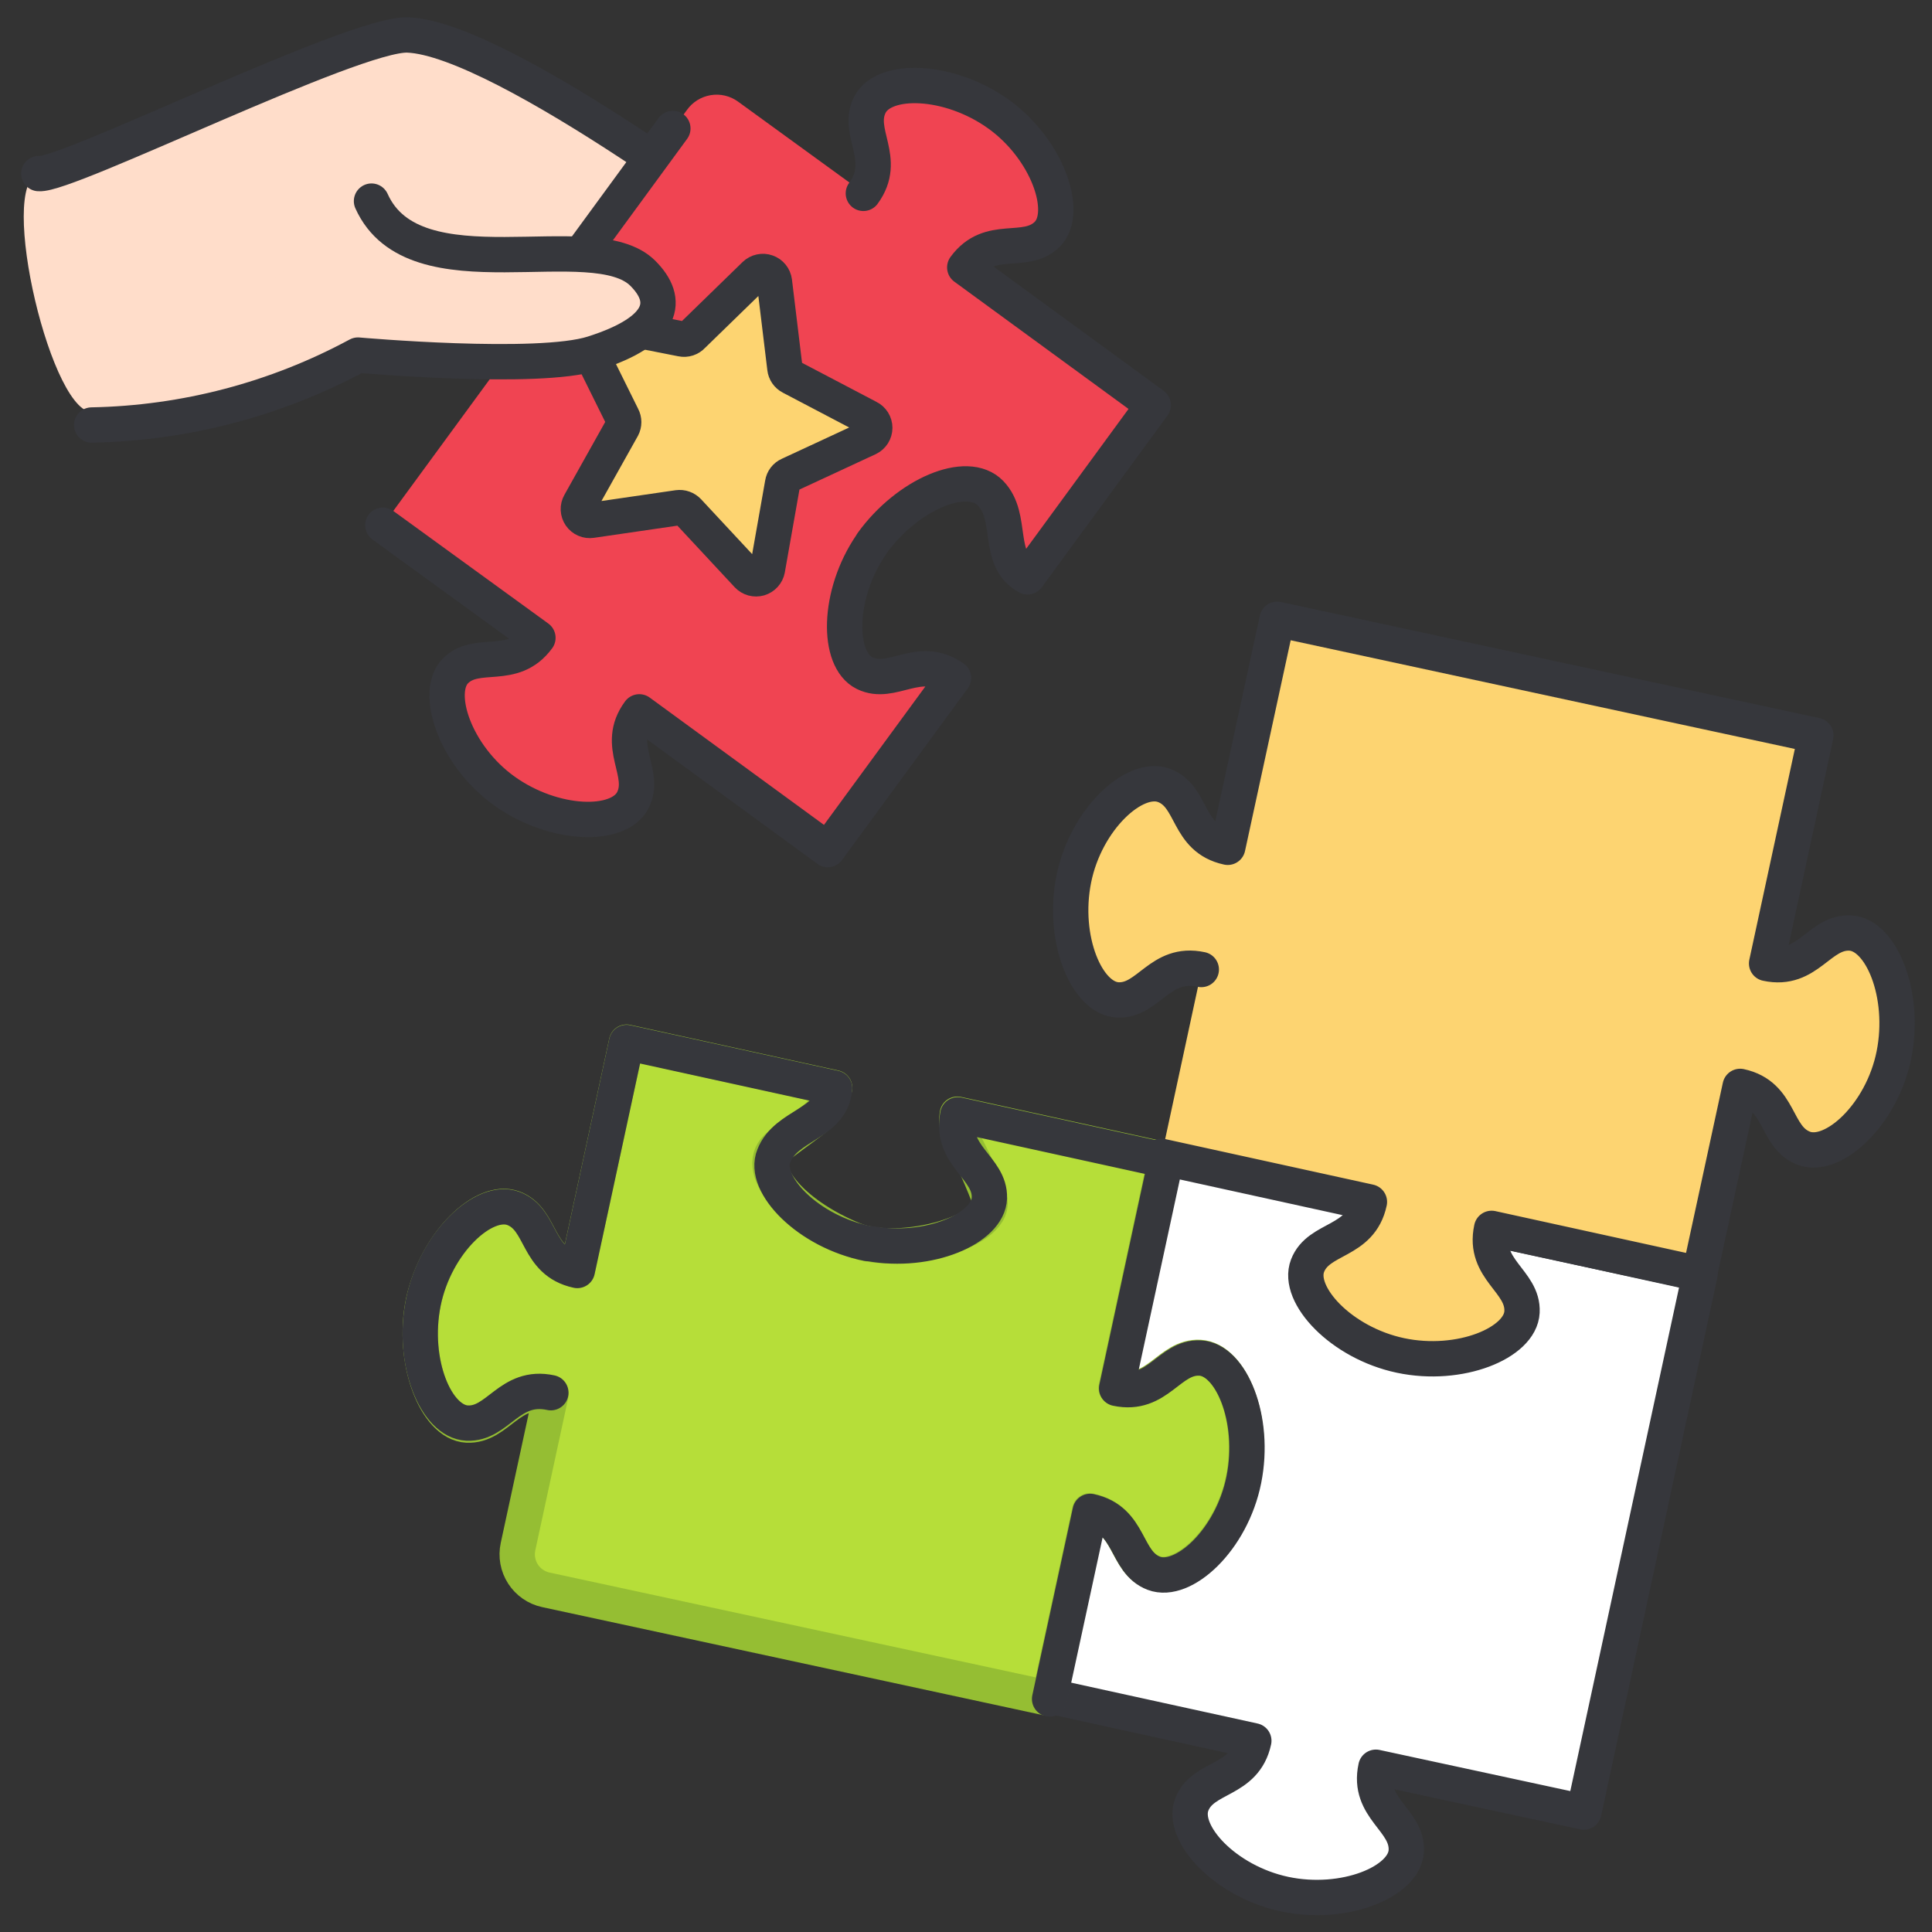 <svg width="82" height="82" viewBox="0 0 82 82" fill="none" xmlns="http://www.w3.org/2000/svg">
<rect x="0" y="0" width="82" height="82" fill="#333333" stroke="none"/>
<path d="M1.648 7.368C2.842 7.484 15.023 1.4 17.306 1.484C21.403 1.639 33.023 10.516 33.023 10.516L4.023 17.478C2.229 17.897 -0.152 7.794 1.648 7.368Z" fill="#FFDDCA"/>
<path d="M1.648 7.368C2.842 7.484 15.023 1.4 17.306 1.484C21.403 1.639 33.023 10.516 33.023 10.516" fill="#FFDDCA"/>
<path d="M1.648 7.368C2.842 7.484 15.023 1.4 17.306 1.484C21.403 1.639 33.023 10.516 33.023 10.516" stroke="#36373C" stroke-width="1.5" stroke-linecap="round" stroke-linejoin="round"/>
<path d="M42.366 4.832C44.463 6.368 45.379 9.013 44.45 9.942C43.521 10.871 42.011 9.89 40.947 11.348L48.947 17.194L43.611 24.484C42.74 23.839 42.805 23.264 42.321 21.323C41.973 19.897 39.482 20.568 37.373 22.613C35.837 24.077 35.192 28.484 36.695 28.568C39.444 28.71 39.721 28.297 40.469 28.774L35.134 36.058L27.134 30.213C26.069 31.658 27.463 32.794 26.857 33.968C26.25 35.142 23.508 35.071 21.411 33.574C19.314 32.077 18.418 29.387 19.334 28.471C20.25 27.555 21.773 28.516 22.831 27.071L16.25 22.29L29.153 4.671C29.271 4.504 29.421 4.363 29.594 4.254C29.767 4.146 29.96 4.073 30.162 4.039C30.363 4.005 30.57 4.012 30.768 4.058C30.967 4.105 31.155 4.19 31.321 4.31L36.65 8.181C37.715 6.723 36.327 5.6 36.927 4.419C37.527 3.239 40.276 3.342 42.366 4.832Z" fill="#F04452"/>
<path d="M36.644 8.207C37.708 6.749 36.321 5.626 36.921 4.446C37.521 3.265 40.276 3.342 42.366 4.833C44.456 6.323 45.379 9.013 44.45 9.942C43.521 10.871 42.011 9.891 40.947 11.349L48.947 17.194L43.611 24.484C42.25 23.736 43.037 21.968 42.044 20.936C41.05 19.904 38.514 20.975 37.011 23.058L36.973 23.123C35.527 25.239 35.521 27.988 36.695 28.568C37.869 29.149 38.998 27.749 40.469 28.775L35.134 36.058L27.134 30.213C26.069 31.658 27.463 32.794 26.857 33.968C26.25 35.142 23.508 35.071 21.411 33.575C19.314 32.078 18.418 29.387 19.334 28.471C20.25 27.555 21.773 28.517 22.831 27.071L16.25 22.291" stroke="#36373C" stroke-width="1.5" stroke-linecap="round" stroke-linejoin="round"/>
<path d="M40.642 60.149C41.197 57.607 43.223 55.697 44.474 56.168C45.726 56.639 45.416 58.413 47.178 58.794L49.274 49.116L58.1 51.052C58.481 49.297 56.739 48.82 56.81 47.51C56.881 46.2 59.391 45.142 61.971 45.652H62.049C64.552 46.22 66.423 48.233 65.958 49.458C65.494 50.684 63.707 50.4 63.333 52.155L72.158 54.058L67.223 76.91L58.397 75.007C58.016 76.761 59.752 77.239 59.687 78.555C59.623 79.871 57.049 80.929 54.526 80.394C52.003 79.858 50.113 77.813 50.584 76.587C51.055 75.362 52.836 75.639 53.216 73.884L44.384 71.949L46.1 63.987C44.339 63.607 43.861 65.336 42.552 65.278C41.242 65.22 40.133 62.665 40.642 60.149Z" fill="white" stroke="#36373C" stroke-width="1.5" stroke-linejoin="round"/>
<path d="M17.967 55.264C18.515 52.722 20.548 50.806 21.793 51.277C23.038 51.748 22.741 53.529 24.503 53.91L26.593 44.232L35.425 46.168C35.167 47.239 34.645 47.4 33.064 48.619C31.896 49.523 33.528 51.516 36.231 52.619C38.219 53.426 42.522 52.245 41.974 50.819C40.986 48.239 40.502 48.168 40.632 47.29L49.464 49.226L47.373 58.903C49.128 59.277 49.606 57.548 50.915 57.613C52.225 57.677 53.29 60.194 52.773 62.774C52.257 65.355 50.193 67.219 48.954 66.748C47.715 66.277 48.006 64.503 46.251 64.123L44.528 72.084L23.167 67.477C22.768 67.391 22.419 67.149 22.198 66.806C21.976 66.462 21.9 66.045 21.986 65.645L23.38 59.194C21.619 58.813 21.141 60.548 19.825 60.484C18.509 60.419 17.457 57.774 17.967 55.264Z" fill="#B6DE39"/>
<path d="M17.967 55.264C18.515 52.722 20.548 50.806 21.793 51.277C23.038 51.748 22.741 53.529 24.503 53.91L26.593 44.232L35.425 46.168C35.167 47.239 34.645 47.4 33.064 48.619C31.896 49.523 33.528 51.516 36.231 52.619C38.219 53.426 42.522 52.245 41.974 50.819C40.986 48.239 40.502 48.168 40.632 47.29L49.464 49.226L47.373 58.903C49.128 59.277 49.606 57.548 50.915 57.613C52.225 57.677 53.29 60.194 52.773 62.774C52.257 65.355 50.193 67.219 48.954 66.748C47.715 66.277 48.006 64.503 46.251 64.123L44.528 72.084L23.167 67.477C22.768 67.391 22.419 67.149 22.198 66.806C21.976 66.462 21.9 66.045 21.986 65.645L23.38 59.194C21.619 58.813 21.141 60.548 19.825 60.484C18.509 60.419 17.457 57.774 17.967 55.264Z" fill="#B6DE39" stroke="#95BE33" stroke-width="1.5" stroke-linejoin="round"/>
<path d="M45.573 37.303C46.122 34.761 48.154 32.852 49.406 33.323C50.657 33.794 50.347 35.568 52.109 35.948L54.206 26.271L77.07 31.2L74.98 40.877C76.735 41.258 77.212 39.523 78.528 39.587C79.844 39.652 80.896 42.2 80.386 44.748C79.877 47.297 77.806 49.194 76.56 48.723C75.315 48.252 75.612 46.477 73.857 46.097L72.135 54.058L63.309 52.136C62.928 53.89 64.664 54.368 64.599 55.684C64.535 57 61.96 58.065 59.438 57.529C56.915 56.994 55.025 54.948 55.496 53.723C55.967 52.497 57.748 52.768 58.122 51.013L49.296 49.077L51.012 41.116C49.251 40.736 48.773 42.471 47.464 42.407C46.154 42.342 45.064 39.813 45.573 37.303Z" fill="#FDD471"/>
<path d="M50.986 41.149C49.225 40.768 48.748 42.504 47.438 42.439C46.128 42.374 45.064 39.858 45.574 37.316C46.083 34.775 48.154 32.865 49.406 33.336C50.657 33.807 50.348 35.581 52.109 35.962L54.206 26.284L77.07 31.213L74.98 40.891C76.735 41.271 77.212 39.536 78.528 39.6C79.844 39.665 80.896 42.213 80.386 44.762C79.877 47.31 77.806 49.207 76.561 48.736C75.315 48.265 75.612 46.491 73.857 46.11L72.135 54.071L63.309 52.136C62.928 53.891 64.664 54.368 64.599 55.684C64.535 57 61.961 58.065 59.438 57.529C56.915 56.994 55.025 54.949 55.496 53.723C55.967 52.497 57.748 52.768 58.122 51.013L49.296 49.078M23.38 59.11C21.619 58.729 21.141 60.465 19.825 60.4C18.509 60.336 17.457 57.82 17.967 55.278C18.477 52.736 20.548 50.82 21.793 51.291C23.038 51.762 22.741 53.542 24.503 53.923L26.593 44.245L35.425 46.181C35.303 47.723 33.361 47.723 32.844 49.058C32.348 50.265 34.309 52.284 36.831 52.781H36.903C39.431 53.239 41.948 52.136 41.993 50.846C42.038 49.555 40.309 49.078 40.651 47.316L49.483 49.252L47.393 58.929C49.148 59.303 49.625 57.575 50.935 57.639C52.245 57.703 53.309 60.22 52.793 62.8C52.277 65.381 50.212 67.246 48.974 66.775C47.735 66.303 48.025 64.529 46.27 64.149L44.548 72.11" stroke="#36373C" stroke-width="1.5" stroke-linecap="round" stroke-linejoin="round"/>
<path d="M29.39 14.239L32.042 11.658C32.107 11.595 32.189 11.552 32.278 11.533C32.366 11.514 32.459 11.519 32.544 11.55C32.63 11.58 32.705 11.633 32.762 11.703C32.819 11.774 32.856 11.859 32.868 11.949L33.313 15.626C33.322 15.705 33.35 15.78 33.395 15.845C33.44 15.911 33.501 15.964 33.571 16L36.855 17.723C36.937 17.762 37.005 17.824 37.054 17.901C37.102 17.978 37.128 18.067 37.128 18.158C37.128 18.249 37.102 18.338 37.054 18.415C37.005 18.492 36.937 18.554 36.855 18.594L33.493 20.155C33.42 20.187 33.357 20.237 33.308 20.3C33.26 20.363 33.228 20.438 33.216 20.516L32.571 24.168C32.554 24.257 32.513 24.339 32.452 24.406C32.392 24.473 32.313 24.522 32.227 24.548C32.14 24.573 32.048 24.574 31.96 24.55C31.873 24.526 31.794 24.479 31.732 24.413L29.21 21.703C29.155 21.645 29.088 21.6 29.012 21.573C28.937 21.546 28.857 21.538 28.777 21.549L25.106 22.084C25.016 22.098 24.924 22.087 24.841 22.051C24.757 22.015 24.685 21.957 24.633 21.882C24.581 21.807 24.552 21.719 24.547 21.628C24.543 21.538 24.565 21.447 24.61 21.368L26.416 18.142C26.453 18.073 26.472 17.995 26.472 17.916C26.472 17.838 26.453 17.76 26.416 17.691L24.771 14.368C24.731 14.286 24.714 14.194 24.723 14.103C24.732 14.012 24.767 13.926 24.822 13.854C24.878 13.781 24.953 13.726 25.038 13.693C25.124 13.661 25.217 13.653 25.306 13.671L28.939 14.387C29.02 14.404 29.105 14.399 29.184 14.373C29.263 14.347 29.334 14.301 29.39 14.239Z" fill="#FDD471" stroke="#36373C" stroke-width="1.5" stroke-linejoin="round"/>
<path d="M3.891 18.039C7.841 17.965 11.717 16.948 15.194 15.071C15.194 15.071 22.839 15.749 25.174 15C28.233 14.026 28.433 12.742 27.278 11.594C25.174 9.504 17.6 12.607 15.768 8.536" fill="#FFDDCA"/>
<path d="M3.891 18.039C7.841 17.965 11.717 16.948 15.194 15.071C15.194 15.071 22.839 15.749 25.174 15C28.233 14.026 28.433 12.742 27.278 11.594C25.174 9.504 17.6 12.607 15.768 8.536" stroke="#36373C" stroke-width="1.5" stroke-linecap="round" stroke-linejoin="round"/>
<path d="M24.719 10.697L28.558 5.452" stroke="#36373C" stroke-width="1.5" stroke-linecap="round" stroke-linejoin="round"/>
</svg>
